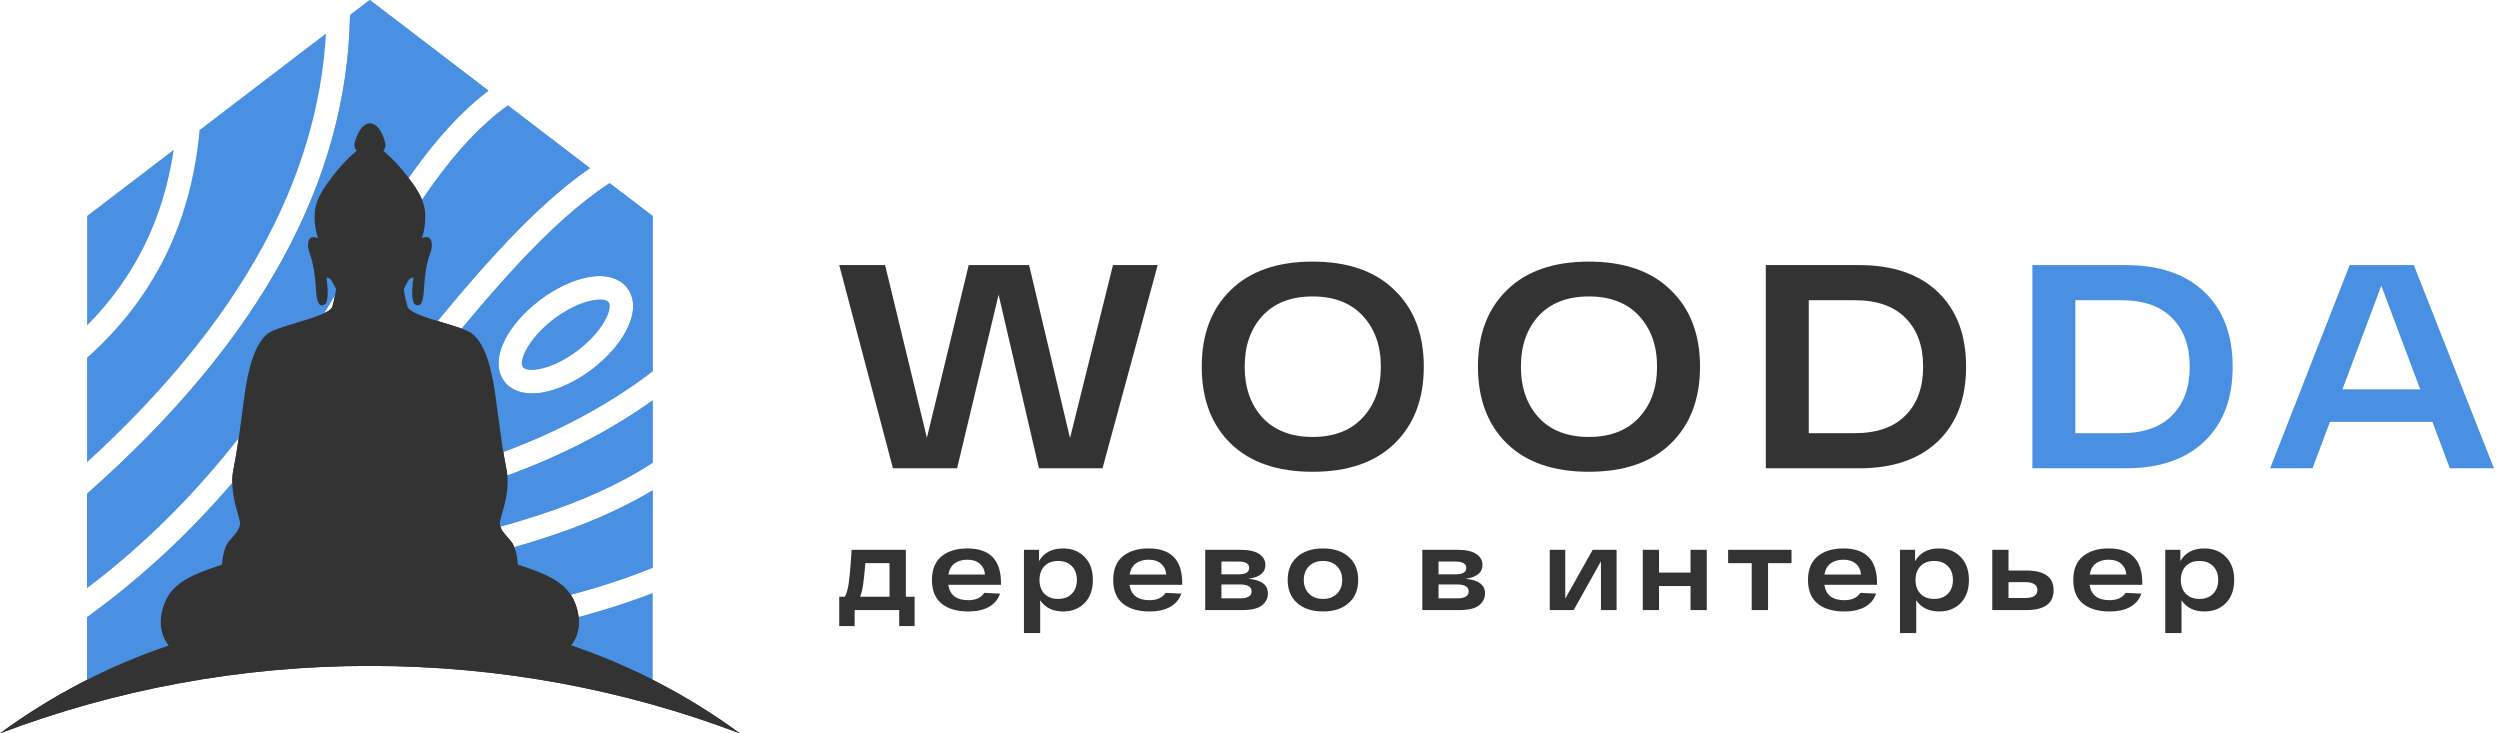 <?xml version="1.0" encoding="UTF-8"?> <svg xmlns="http://www.w3.org/2000/svg" width="225" height="66" viewBox="0 0 225 66" fill="none"><g clip-path="url(#clip0_4423_586)"><path d="M100.168 23.858H104.191L99.227 42.146H93.506L89.874 26.523L86.138 42.146H80.365L75.531 23.858H79.659L83.421 39.403L87.183 23.858H92.618L96.301 39.429L100.168 23.858Z" fill="#333333"></path><path d="M110.768 39.925C109.026 38.219 108.156 35.911 108.156 33.002C108.156 30.093 109.026 27.794 110.768 26.105C112.51 24.398 114.966 23.545 118.136 23.545C121.305 23.545 123.761 24.398 125.503 26.105C127.262 27.794 128.142 30.093 128.142 33.002C128.142 35.911 127.262 38.219 125.503 39.925C123.761 41.615 121.305 42.46 118.136 42.46C114.966 42.46 112.51 41.615 110.768 39.925ZM113.616 28.43C112.553 29.597 112.022 31.121 112.022 33.002C112.022 34.883 112.553 36.407 113.616 37.574C114.696 38.741 116.202 39.325 118.136 39.325C120.069 39.325 121.575 38.741 122.655 37.574C123.735 36.407 124.275 34.883 124.275 33.002C124.275 31.121 123.735 29.597 122.655 28.43C121.575 27.263 120.069 26.68 118.136 26.68C116.202 26.68 114.696 27.263 113.616 28.43Z" fill="#333333"></path><path d="M135.628 39.925C133.887 38.219 133.016 35.911 133.016 33.002C133.016 30.093 133.887 27.794 135.628 26.105C137.37 24.398 139.826 23.545 142.996 23.545C146.166 23.545 148.622 24.398 150.363 26.105C152.122 27.794 153.002 30.093 153.002 33.002C153.002 35.911 152.122 38.219 150.363 39.925C148.622 41.615 146.166 42.46 142.996 42.46C139.826 42.46 137.37 41.615 135.628 39.925ZM138.476 28.43C137.414 29.597 136.882 31.121 136.882 33.002C136.882 34.883 137.414 36.407 138.476 37.574C139.556 38.741 141.063 39.325 142.996 39.325C144.929 39.325 146.436 38.741 147.516 37.574C148.595 36.407 149.135 34.883 149.135 33.002C149.135 31.121 148.595 29.597 147.516 28.43C146.436 27.263 144.929 26.68 142.996 26.68C141.063 26.68 139.556 27.263 138.476 28.43Z" fill="#333333"></path><path d="M167.335 23.858C170.365 23.858 172.725 24.668 174.415 26.288C176.104 27.908 176.949 30.146 176.949 33.002C176.949 35.859 176.104 38.097 174.415 39.717C172.725 41.336 170.365 42.146 167.335 42.146H158.922V23.858H167.335ZM166.917 38.985C168.92 38.985 170.444 38.454 171.489 37.391C172.551 36.329 173.082 34.866 173.082 33.002C173.082 31.139 172.551 29.675 171.489 28.613C170.444 27.551 168.92 27.019 166.917 27.019H162.789V38.985H166.917Z" fill="#333333"></path><path d="M191.327 23.858C194.357 23.858 196.717 24.668 198.407 26.288C200.096 27.908 200.941 30.146 200.941 33.002C200.941 35.859 200.096 38.097 198.407 39.717C196.717 41.336 194.357 42.146 191.327 42.146H182.914V23.858H191.327ZM190.908 38.985C192.911 38.985 194.435 38.454 195.48 37.391C196.543 36.329 197.074 34.866 197.074 33.002C197.074 31.139 196.543 29.675 195.48 28.613C194.435 27.551 192.911 27.019 190.908 27.019H186.781V38.985H190.908Z" fill="#4A90E2"></path><path d="M220.484 42.146L218.917 37.966H209.695L208.128 42.146H204.312L211.471 23.858H217.244L224.455 42.146H220.484ZM210.818 35.04H217.82L214.318 25.713L210.818 35.04Z" fill="#4A90E2"></path><path d="M7.844 19.436L15.632 13.487C15.169 16.614 14.285 19.498 12.984 22.131C11.688 24.75 9.976 27.136 7.844 29.285V19.436Z" fill="#4A90E2"></path><path d="M17.961 11.708L29.338 3.017C28.965 9.574 27.035 16.016 23.56 22.349C19.97 28.887 14.726 35.305 7.836 41.601V32.193C10.834 29.527 13.18 26.486 14.868 23.07C16.556 19.655 17.587 15.864 17.961 11.708Z" fill="#4A90E2"></path><path d="M33.282 0L43.96 8.16C38.966 11.955 35.429 17.814 31.372 24.55L31.368 24.556C25.992 33.469 19.67 43.951 7.836 52.915V44.438C15.606 37.573 21.465 30.552 25.409 23.364C29.343 16.192 31.377 8.852 31.504 1.357L33.282 0Z" fill="#4A90E2"></path><path d="M49.852 28.697C51.02 27.814 52.235 27.245 53.247 27.041C54.008 26.885 54.58 26.932 54.779 27.203C54.982 27.478 54.869 28.042 54.514 28.73C54.041 29.651 53.162 30.666 51.994 31.553C50.826 32.435 49.615 33.005 48.598 33.209C47.842 33.36 47.265 33.318 47.062 33.047C46.858 32.772 46.972 32.208 47.326 31.52C47.804 30.599 48.679 29.584 49.852 28.697Z" fill="#4A90E2"></path><path fill-rule="evenodd" clip-rule="evenodd" d="M58.737 19.441V33.412C54.471 36.686 49.397 39.276 43.968 41.15C39.036 42.853 33.82 43.963 28.656 44.457C31.853 41.419 35.13 37.414 38.509 33.282L38.554 33.227C43.761 26.856 49.218 20.181 54.864 16.486L58.737 19.441ZM52.835 24.963C51.53 25.224 50.007 25.926 48.579 27.008C47.151 28.085 46.063 29.361 45.453 30.552C44.725 31.97 44.645 33.341 45.383 34.323C46.125 35.305 47.458 35.604 49.019 35.291C50.324 35.03 51.847 34.328 53.275 33.246C54.698 32.165 55.786 30.889 56.396 29.703C57.124 28.279 57.205 26.908 56.467 25.931C55.729 24.949 54.396 24.65 52.835 24.963Z" fill="#4A90E2"></path><path d="M58.736 36.041V41.648C52.43 45.74 44.874 47.539 37.236 49.357L37.196 49.367C28.306 51.478 22.995 52.509 15.434 58.287L7.844 61.258V55.544C20.834 46.127 27.526 35.03 33.186 25.642C37.262 18.877 40.79 13.023 45.713 9.493L53.09 15.129C47.415 19.055 42.066 25.596 36.952 31.849L36.911 31.899C32.746 36.992 28.741 41.889 24.929 44.903C24.471 45.263 24.39 45.927 24.75 46.388C24.981 46.682 25.336 46.819 25.686 46.786C32.042 46.478 38.563 45.254 44.654 43.152C49.756 41.392 54.566 39.015 58.736 36.041Z" fill="#4A90E2"></path><path d="M58.74 44.139V51.094C53.061 53.413 46.7 54.713 40.766 55.923C35.724 56.953 30.991 57.92 27.156 59.396H15.438C22.145 55.119 29.953 53.263 37.676 51.428L37.687 51.426C45.064 49.675 52.375 47.939 58.74 44.139Z" fill="#4A90E2"></path><path d="M58.741 53.371V61.258L34.633 59.396C36.691 58.912 38.87 58.466 41.115 58.006L41.195 57.99C46.953 56.814 53.107 55.557 58.741 53.371Z" fill="#4A90E2"></path><path fill-rule="evenodd" clip-rule="evenodd" d="M20.616 48.698C20.031 49.378 19.989 50.81 19.989 50.81C19.835 50.864 19.677 50.919 19.516 50.974C17.808 51.56 15.781 52.256 14.959 53.947C14.216 55.511 14.341 57.047 15.181 58.093C9.692 59.955 4.583 62.639 0 65.999C10.348 62.078 21.569 59.931 33.29 59.931C45.013 59.931 56.235 62.078 66.585 66.001C61.997 62.637 56.882 59.951 51.387 58.089C52.225 57.042 52.352 55.508 51.609 53.947C50.797 52.235 48.731 51.534 47.011 50.95C46.872 50.903 46.735 50.857 46.601 50.81C46.601 50.81 46.559 49.378 45.973 48.698C45.903 48.616 45.835 48.538 45.77 48.464C45.298 47.925 44.99 47.574 44.99 47.077C44.99 46.919 45.072 46.636 45.178 46.263C45.451 45.311 45.892 43.774 45.576 42.226C45.268 40.716 45.017 38.812 44.804 37.199C44.714 36.51 44.63 35.874 44.551 35.345C44.3 33.578 43.704 30.525 42.115 29.803C41.539 29.542 40.699 29.289 39.85 29.033C38.355 28.583 36.831 28.124 36.678 27.597C36.437 26.781 36.343 26.008 36.343 26.008C36.343 26.008 36.761 25.129 36.918 25.066C37.075 24.993 37.211 24.972 37.211 24.972C37.211 24.972 36.866 27.137 37.378 27.409C37.891 27.681 38.089 27.179 38.152 26.049C38.215 24.92 38.372 23.707 38.706 22.839C39.041 21.971 38.8 21.438 38.549 21.365C38.309 21.292 37.964 21.428 37.964 21.428C37.964 21.428 38.277 20.675 38.277 19.451C38.277 18.228 37.755 17.297 36.636 15.833C35.517 14.369 34.482 13.564 34.482 13.564C34.482 13.564 34.806 13.313 34.649 12.77C34.022 10.542 32.579 10.542 31.941 12.77C31.784 13.303 32.108 13.564 32.108 13.564C32.108 13.564 31.073 14.369 29.954 15.833C28.835 17.297 28.312 18.228 28.312 19.451C28.312 20.675 28.626 21.428 28.626 21.428C28.626 21.428 28.291 21.292 28.041 21.365C27.79 21.438 27.549 21.971 27.884 22.839C28.218 23.718 28.375 24.92 28.438 26.049C28.511 27.179 28.699 27.681 29.212 27.409C29.724 27.137 29.379 24.972 29.379 24.972C29.379 24.972 29.515 25.004 29.672 25.066C29.829 25.14 30.247 26.008 30.247 26.008C30.247 26.008 30.153 26.771 29.912 27.597C29.759 28.117 28.238 28.577 26.743 29.029C25.893 29.287 25.051 29.542 24.475 29.803C22.885 30.525 22.3 33.578 22.038 35.345C21.975 35.792 21.907 36.312 21.833 36.875C21.613 38.554 21.343 40.613 21.014 42.226C20.698 43.774 21.139 45.311 21.411 46.263C21.518 46.636 21.599 46.919 21.599 47.077C21.599 47.574 21.292 47.925 20.82 48.464C20.755 48.538 20.687 48.616 20.616 48.698Z" fill="#333333"></path><path d="M33.282 0L43.96 8.16C38.966 11.955 35.429 17.814 31.372 24.55L31.368 24.556C25.992 33.469 19.67 43.951 7.836 52.915V44.438C15.606 37.573 21.465 30.552 25.409 23.364C29.343 16.192 31.377 8.852 31.504 1.357L33.282 0Z" fill="#4A90E2"></path><path fill-rule="evenodd" clip-rule="evenodd" d="M58.737 19.441V33.413C54.471 36.686 49.397 39.276 43.968 41.15C39.036 42.853 33.82 43.963 28.656 44.457C31.853 41.42 35.13 37.414 38.509 33.282L38.554 33.228C43.761 26.856 49.218 20.181 54.864 16.486L58.737 19.441ZM52.835 24.963C51.53 25.224 50.007 25.927 48.579 27.008C47.151 28.085 46.063 29.361 45.453 30.552C44.725 31.97 44.645 33.342 45.383 34.324C46.125 35.306 47.458 35.604 49.019 35.291C50.324 35.03 51.847 34.328 53.275 33.247C54.698 32.165 55.786 30.889 56.396 29.703C57.124 28.28 57.205 26.909 56.467 25.931C55.729 24.949 54.396 24.65 52.835 24.963Z" fill="#4A90E2"></path><path d="M58.736 36.04V41.648C52.43 45.74 44.874 47.538 37.236 49.357L37.196 49.367C28.306 51.478 22.995 52.508 15.434 58.287L7.844 61.257V55.543C20.834 46.126 27.526 35.03 33.186 25.642C37.262 18.876 40.79 13.022 45.713 9.493L53.09 15.129C47.415 19.055 42.066 25.596 36.952 31.849L36.911 31.899C32.746 36.992 28.741 41.889 24.929 44.902C24.471 45.263 24.39 45.927 24.75 46.387C24.981 46.681 25.336 46.819 25.686 46.786C32.042 46.477 38.563 45.253 44.654 43.152C49.756 41.392 54.566 39.015 58.736 36.04Z" fill="#4A90E2"></path><path d="M58.74 44.139V51.093C53.061 53.413 46.7 54.713 40.766 55.923C35.724 56.952 30.991 57.92 27.156 59.396H15.438C22.145 55.118 29.953 53.263 37.676 51.428L37.687 51.425C45.064 49.675 52.375 47.939 58.74 44.139Z" fill="#4A90E2"></path><path fill-rule="evenodd" clip-rule="evenodd" d="M20.616 48.698C20.031 49.378 19.989 50.81 19.989 50.81C19.835 50.864 19.677 50.919 19.516 50.974C17.808 51.56 15.781 52.256 14.959 53.947C14.216 55.511 14.341 57.047 15.181 58.093C9.692 59.955 4.583 62.639 0 65.999C10.348 62.078 21.569 59.931 33.29 59.931C45.013 59.931 56.235 62.078 66.585 66.001C61.997 62.637 56.882 59.951 51.387 58.089C52.225 57.042 52.352 55.508 51.609 53.947C50.797 52.235 48.731 51.534 47.011 50.95C46.872 50.903 46.735 50.857 46.601 50.81C46.601 50.81 46.559 49.378 45.973 48.698C45.903 48.616 45.835 48.538 45.77 48.464C45.298 47.925 44.99 47.574 44.99 47.077C44.99 46.919 45.072 46.636 45.178 46.263C45.451 45.311 45.892 43.774 45.576 42.226C45.268 40.716 45.017 38.812 44.804 37.199C44.714 36.51 44.63 35.874 44.551 35.345C44.3 33.578 43.704 30.525 42.115 29.803C41.539 29.542 40.699 29.289 39.85 29.033C38.355 28.583 36.831 28.124 36.678 27.597C36.437 26.781 36.343 26.008 36.343 26.008C36.343 26.008 36.761 25.129 36.918 25.066C37.075 24.993 37.211 24.972 37.211 24.972C37.211 24.972 36.866 27.137 37.378 27.409C37.891 27.681 38.089 27.179 38.152 26.049C38.215 24.92 38.372 23.707 38.706 22.839C39.041 21.971 38.8 21.438 38.549 21.365C38.309 21.292 37.964 21.428 37.964 21.428C37.964 21.428 38.277 20.675 38.277 19.451C38.277 18.228 37.755 17.297 36.636 15.833C35.517 14.369 34.482 13.564 34.482 13.564C34.482 13.564 34.806 13.313 34.649 12.77C34.022 10.542 32.579 10.542 31.941 12.77C31.784 13.303 32.108 13.564 32.108 13.564C32.108 13.564 31.073 14.369 29.954 15.833C28.835 17.297 28.312 18.228 28.312 19.451C28.312 20.675 28.626 21.428 28.626 21.428C28.626 21.428 28.291 21.292 28.041 21.365C27.79 21.438 27.549 21.971 27.884 22.839C28.218 23.718 28.375 24.92 28.438 26.049C28.511 27.179 28.699 27.681 29.212 27.409C29.724 27.137 29.379 24.972 29.379 24.972C29.379 24.972 29.515 25.004 29.672 25.066C29.829 25.14 30.247 26.008 30.247 26.008C30.247 26.008 30.153 26.771 29.912 27.597C29.759 28.117 28.238 28.577 26.743 29.029C25.893 29.287 25.051 29.542 24.475 29.803C22.885 30.525 22.3 33.578 22.038 35.345C21.975 35.792 21.907 36.312 21.833 36.875C21.613 38.554 21.343 40.613 21.014 42.226C20.698 43.774 21.139 45.311 21.411 46.263C21.518 46.636 21.599 46.919 21.599 47.077C21.599 47.574 21.292 47.925 20.82 48.464C20.755 48.538 20.687 48.616 20.616 48.698Z" fill="#333333"></path><path d="M81.527 53.706H82.314V56.346H80.926V54.907H76.919V56.346H75.531V53.706H76.039C76.204 53.389 76.322 52.968 76.391 52.444C76.467 51.912 76.543 51.081 76.618 49.949C76.625 49.88 76.629 49.828 76.629 49.793C76.629 49.752 76.629 49.704 76.629 49.648C76.636 49.586 76.643 49.531 76.65 49.483H81.527V53.706ZM77.882 50.684C77.813 51.539 77.747 52.171 77.685 52.578C77.63 52.985 77.54 53.361 77.416 53.706H80.056V50.684H77.882Z" fill="#333333"></path><path d="M90.088 52.464V52.63H85.345C85.483 53.555 86.081 54.017 87.137 54.017C87.82 54.017 88.303 53.796 88.586 53.355L90.005 53.427C89.832 53.938 89.501 54.334 89.011 54.617C88.521 54.894 87.896 55.032 87.137 55.032C86.129 55.032 85.332 54.797 84.745 54.328C84.165 53.851 83.875 53.141 83.875 52.195C83.875 51.257 84.162 50.549 84.734 50.073C85.314 49.597 86.091 49.359 87.064 49.359C89.08 49.359 90.088 50.394 90.088 52.464ZM87.064 50.373C86.602 50.373 86.219 50.484 85.915 50.704C85.618 50.925 85.432 51.26 85.356 51.709H88.648C88.614 51.294 88.459 50.97 88.183 50.736C87.906 50.494 87.534 50.373 87.064 50.373Z" fill="#333333"></path><path d="M95.677 49.359C96.471 49.359 97.116 49.614 97.613 50.125C98.11 50.629 98.359 51.319 98.359 52.195C98.359 53.072 98.11 53.765 97.613 54.276C97.116 54.78 96.474 55.032 95.687 55.032C94.762 55.032 94.072 54.697 93.616 54.027V56.978H92.156V49.483H93.513V50.497C93.954 49.738 94.676 49.359 95.677 49.359ZM93.999 53.437C94.303 53.748 94.714 53.903 95.232 53.903C95.749 53.903 96.16 53.748 96.464 53.437C96.767 53.127 96.919 52.713 96.919 52.195C96.919 51.678 96.767 51.263 96.464 50.953C96.16 50.642 95.749 50.487 95.232 50.487C94.714 50.487 94.303 50.642 93.999 50.953C93.703 51.263 93.554 51.678 93.554 52.195C93.554 52.713 93.703 53.127 93.999 53.437Z" fill="#333333"></path><path d="M106.4 52.464V52.63H101.659C101.797 53.555 102.394 54.017 103.45 54.017C104.133 54.017 104.616 53.796 104.899 53.355L106.317 53.427C106.145 53.938 105.813 54.334 105.323 54.617C104.833 54.894 104.209 55.032 103.45 55.032C102.442 55.032 101.644 54.797 101.057 54.328C100.477 53.851 100.188 53.141 100.188 52.195C100.188 51.257 100.475 50.549 101.048 50.073C101.628 49.597 102.403 49.359 103.376 49.359C105.392 49.359 106.4 50.394 106.4 52.464ZM103.376 50.373C102.914 50.373 102.532 50.484 102.228 50.704C101.931 50.925 101.744 51.26 101.668 51.709H104.961C104.926 51.294 104.771 50.97 104.495 50.736C104.219 50.494 103.846 50.373 103.376 50.373Z" fill="#333333"></path><path d="M112.352 52.092C113.526 52.195 114.112 52.633 114.112 53.406C114.112 53.827 113.936 54.183 113.584 54.473C113.232 54.762 112.635 54.907 111.793 54.907H108.469V49.483H111.627C112.4 49.483 112.97 49.611 113.336 49.866C113.702 50.114 113.885 50.442 113.885 50.849C113.885 51.533 113.374 51.947 112.352 52.092ZM112.425 51.108C112.425 50.729 112.093 50.539 111.431 50.539H109.929V51.688H111.493C112.114 51.688 112.425 51.495 112.425 51.108ZM111.617 53.851C112.3 53.851 112.642 53.641 112.642 53.22C112.642 52.806 112.283 52.599 111.565 52.599H109.929V53.851H111.617Z" fill="#333333"></path><path d="M116.75 54.276C116.178 53.772 115.891 53.078 115.891 52.195C115.891 51.312 116.178 50.618 116.75 50.114C117.323 49.611 118.097 49.359 119.07 49.359C120.043 49.359 120.813 49.611 121.379 50.114C121.952 50.618 122.238 51.312 122.238 52.195C122.238 53.078 121.952 53.772 121.379 54.276C120.813 54.78 120.043 55.032 119.07 55.032C118.097 55.032 117.323 54.78 116.75 54.276ZM117.807 50.963C117.496 51.281 117.341 51.691 117.341 52.195C117.341 52.699 117.496 53.109 117.807 53.427C118.117 53.745 118.538 53.903 119.07 53.903C119.601 53.903 120.023 53.745 120.333 53.427C120.644 53.109 120.799 52.699 120.799 52.195C120.799 51.691 120.644 51.281 120.333 50.963C120.023 50.646 119.601 50.487 119.07 50.487C118.538 50.487 118.117 50.646 117.807 50.963Z" fill="#333333"></path><path d="M131.891 52.092C133.065 52.195 133.652 52.633 133.652 53.406C133.652 53.827 133.476 54.183 133.124 54.473C132.772 54.762 132.174 54.907 131.332 54.907H128.008V49.483H131.167C131.94 49.483 132.509 49.611 132.875 49.866C133.241 50.114 133.424 50.442 133.424 50.849C133.424 51.533 132.913 51.947 131.891 52.092ZM131.964 51.108C131.964 50.729 131.633 50.539 130.97 50.539H129.468V51.688H131.032C131.653 51.688 131.964 51.495 131.964 51.108ZM131.156 53.851C131.84 53.851 132.181 53.641 132.181 53.22C132.181 52.806 131.822 52.599 131.104 52.599H129.468V53.851H131.156Z" fill="#333333"></path><path d="M143.34 49.483H145.493V54.907H144.085V50.518L141.631 54.907H139.477V49.483H140.875V53.872L143.34 49.483Z" fill="#333333"></path><path d="M152.149 49.483H153.609V54.907H152.149V52.744H149.312V54.907H147.852V49.483H149.312V51.533H152.149V49.483Z" fill="#333333"></path><path d="M161.236 49.483V50.684H159.124V54.907H157.654V50.684H155.531V49.483H161.236Z" fill="#333333"></path><path d="M168.932 52.464V52.63H164.19C164.328 53.555 164.925 54.017 165.981 54.017C166.664 54.017 167.148 53.796 167.431 53.355L168.849 53.427C168.677 53.938 168.345 54.334 167.855 54.617C167.365 54.894 166.74 55.032 165.981 55.032C164.973 55.032 164.176 54.797 163.589 54.328C163.009 53.851 162.719 53.141 162.719 52.195C162.719 51.257 163.006 50.549 163.579 50.073C164.159 49.597 164.935 49.359 165.909 49.359C167.924 49.359 168.932 50.394 168.932 52.464ZM165.909 50.373C165.446 50.373 165.063 50.484 164.759 50.704C164.462 50.925 164.276 51.26 164.2 51.709H167.493C167.458 51.294 167.303 50.97 167.027 50.736C166.751 50.494 166.378 50.373 165.909 50.373Z" fill="#333333"></path><path d="M174.521 49.359C175.315 49.359 175.96 49.614 176.457 50.125C176.954 50.629 177.203 51.319 177.203 52.195C177.203 53.072 176.954 53.765 176.457 54.276C175.96 54.78 175.318 55.032 174.531 55.032C173.606 55.032 172.916 54.697 172.46 54.027V56.978H171V49.483H172.357V50.497C172.798 49.738 173.52 49.359 174.521 49.359ZM172.843 53.437C173.147 53.748 173.558 53.903 174.076 53.903C174.593 53.903 175.004 53.748 175.308 53.437C175.611 53.127 175.763 52.713 175.763 52.195C175.763 51.678 175.611 51.263 175.308 50.953C175.004 50.642 174.593 50.487 174.076 50.487C173.558 50.487 173.147 50.642 172.843 50.953C172.547 51.263 172.398 51.678 172.398 52.195C172.398 52.713 172.547 53.127 172.843 53.437Z" fill="#333333"></path><path d="M182.36 51.346C184.003 51.346 184.824 51.936 184.824 53.116C184.824 54.31 184.003 54.907 182.36 54.907H179.305V49.483H180.765V51.346H182.36ZM182.246 53.82C182.991 53.82 183.364 53.582 183.364 53.106C183.364 52.63 182.991 52.392 182.246 52.392H180.765V53.82H182.246Z" fill="#333333"></path><path d="M192.806 52.464V52.63H188.064C188.202 53.555 188.799 54.017 189.855 54.017C190.539 54.017 191.022 53.796 191.305 53.355L192.724 53.427C192.551 53.938 192.22 54.334 191.729 54.617C191.239 54.894 190.615 55.032 189.855 55.032C188.847 55.032 188.05 54.797 187.463 54.328C186.884 53.851 186.594 53.141 186.594 52.195C186.594 51.257 186.88 50.549 187.453 50.073C188.033 49.597 188.809 49.359 189.783 49.359C191.799 49.359 192.806 50.394 192.806 52.464ZM189.783 50.373C189.32 50.373 188.937 50.484 188.633 50.704C188.337 50.925 188.15 51.26 188.074 51.709H191.367C191.333 51.294 191.177 50.97 190.901 50.736C190.625 50.494 190.252 50.373 189.783 50.373Z" fill="#333333"></path><path d="M198.395 49.359C199.189 49.359 199.834 49.614 200.331 50.125C200.828 50.629 201.077 51.319 201.077 52.195C201.077 53.072 200.828 53.765 200.331 54.276C199.834 54.78 199.192 55.032 198.405 55.032C197.48 55.032 196.79 54.697 196.335 54.027V56.978H194.875V49.483H196.231V50.497C196.673 49.738 197.394 49.359 198.395 49.359ZM196.718 53.437C197.021 53.748 197.432 53.903 197.95 53.903C198.468 53.903 198.878 53.748 199.182 53.437C199.486 53.127 199.638 52.713 199.638 52.195C199.638 51.678 199.486 51.263 199.182 50.953C198.878 50.642 198.468 50.487 197.95 50.487C197.432 50.487 197.021 50.642 196.718 50.953C196.421 51.263 196.272 51.678 196.272 52.195C196.272 52.713 196.421 53.127 196.718 53.437Z" fill="#333333"></path></g><defs><clipPath id="clip0_4423_586"><rect width="225" height="66" fill="white"></rect></clipPath></defs></svg> 